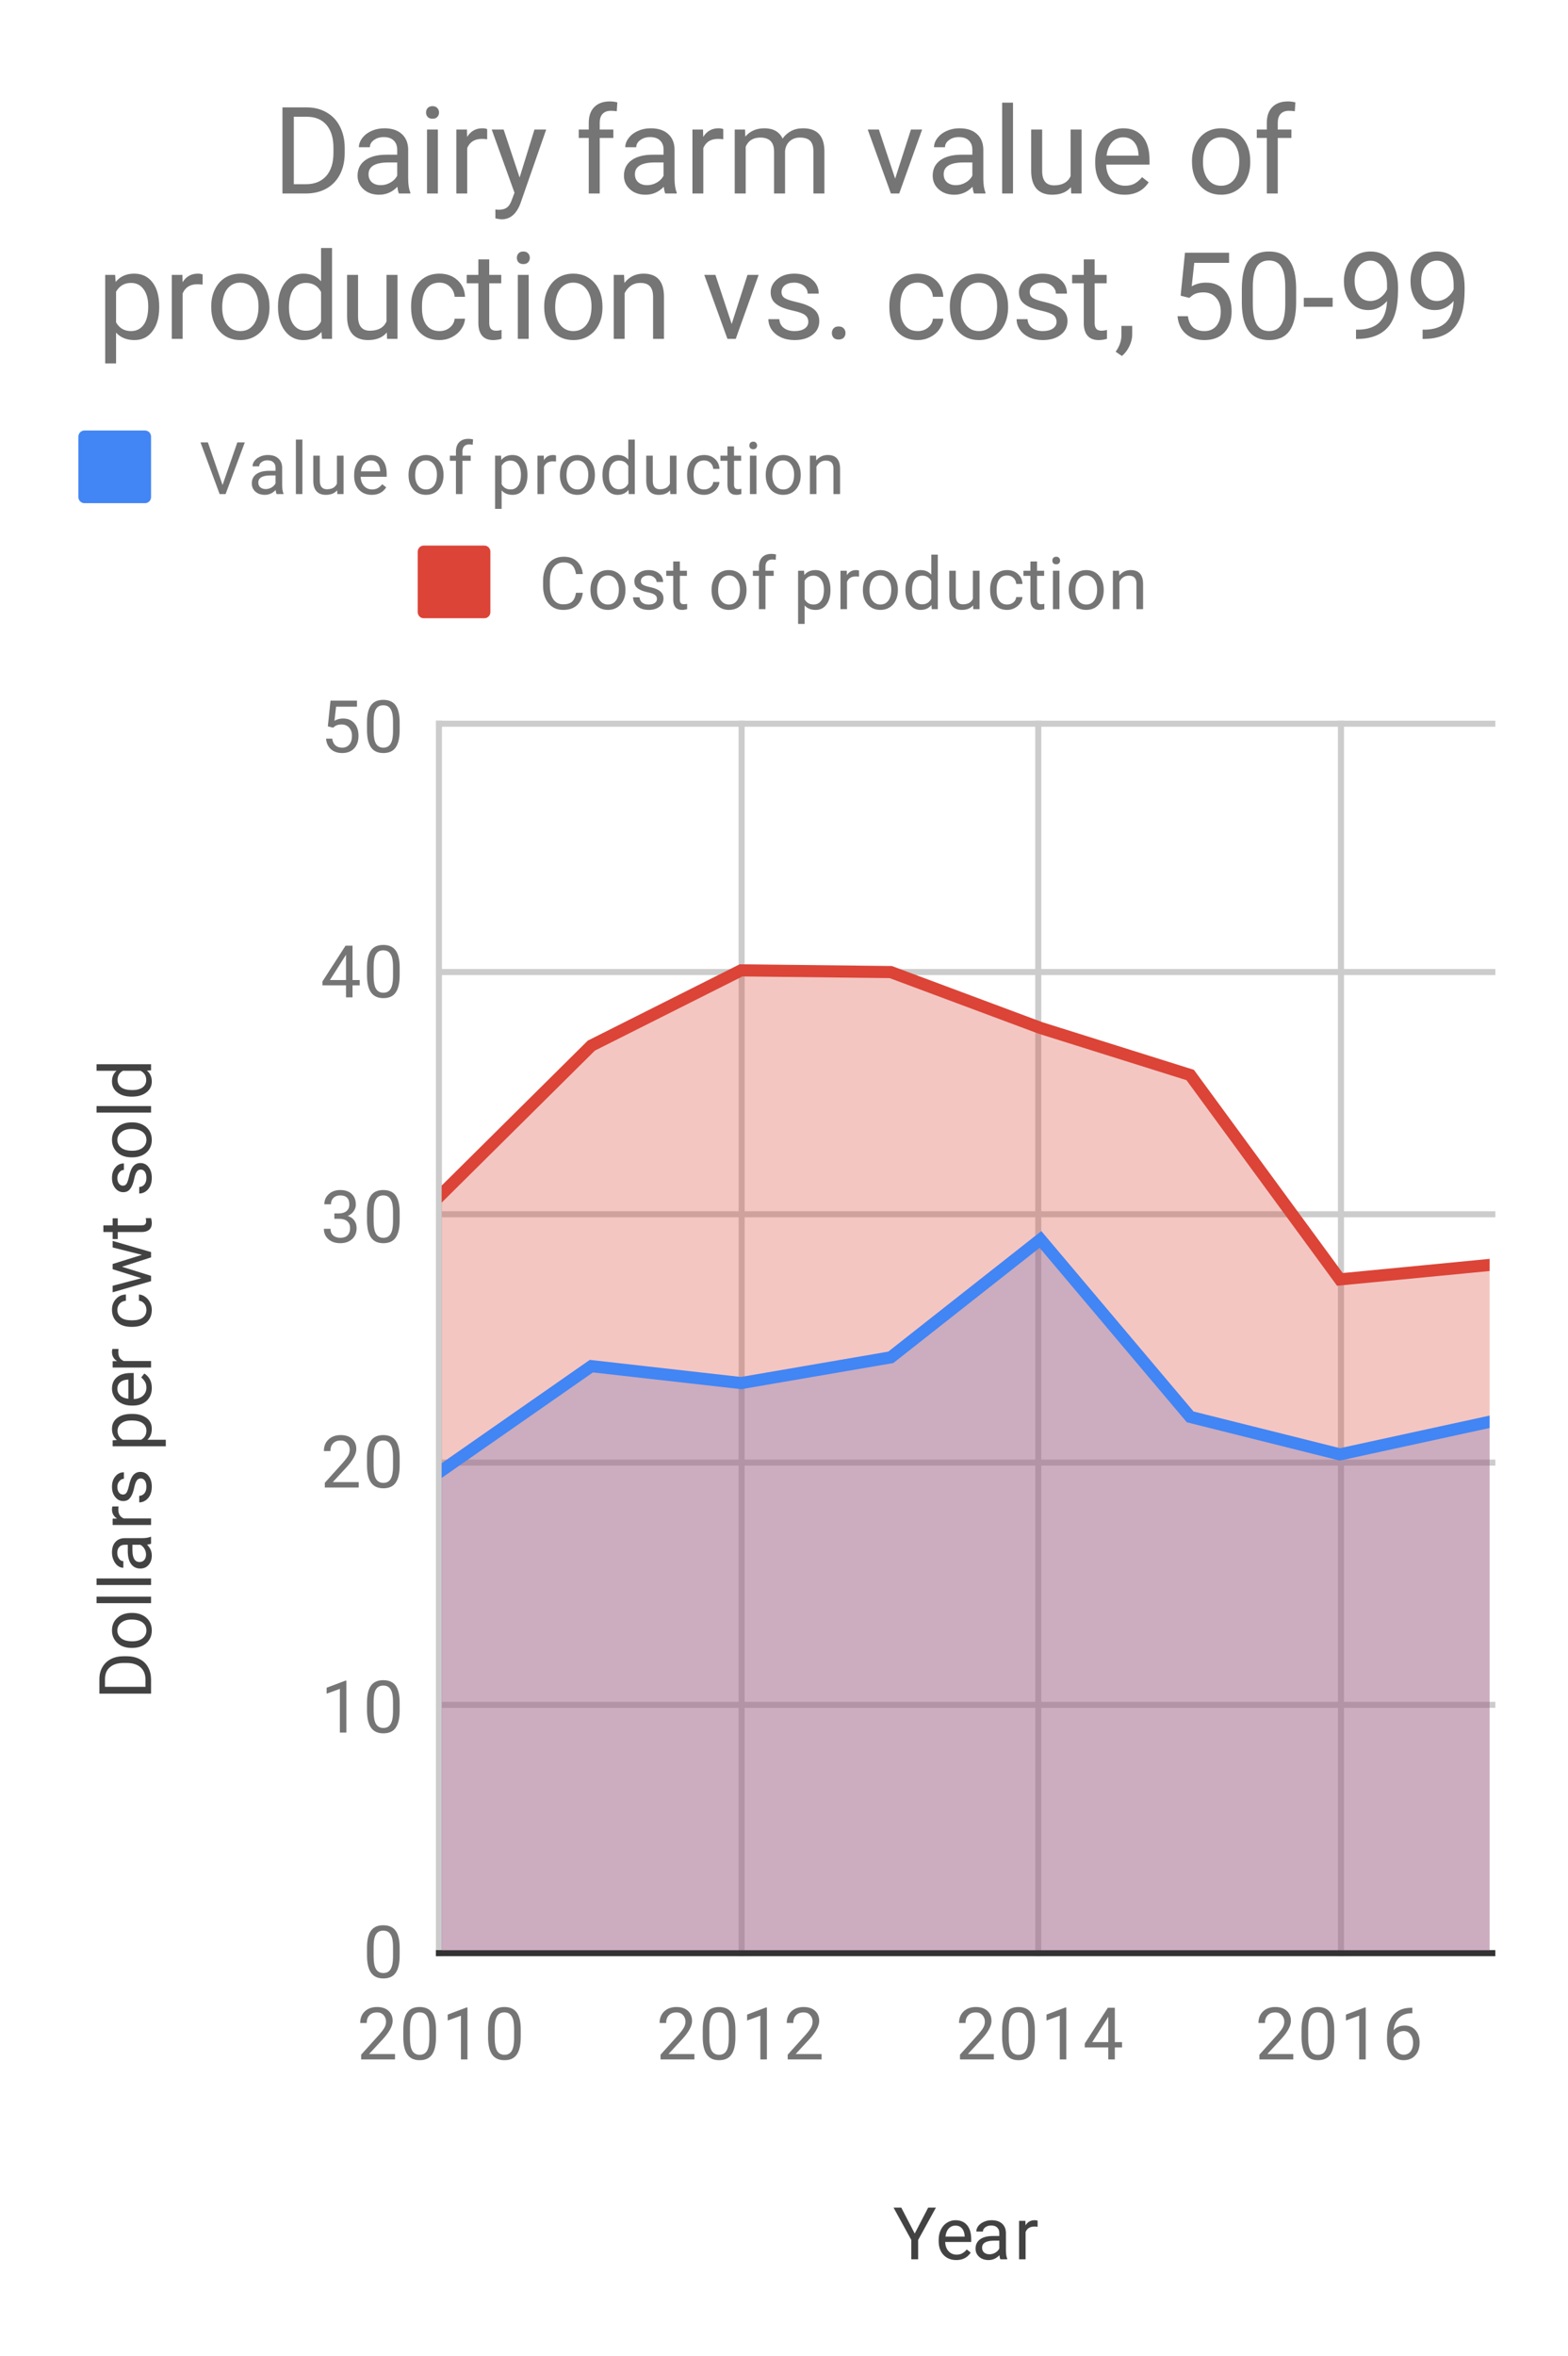 <svg version="1.1" viewBox="0.0 0.0 259.0 389.0" fill="none" stroke="none" stroke-linecap="square" stroke-miterlimit="10" width="259" height="389" xmlns:xlink="http://www.w3.org/1999/xlink" xmlns="http://www.w3.org/2000/svg"><path fill="#ffffff" d="M0 0L259.0 0L259.0 389.0L0 389.0L0 0Z" fill-rule="nonzero"/><path stroke="#cccccc" stroke-width="1.0" stroke-linecap="butt" d="M72.5 119.5L72.5 322.5" fill-rule="nonzero"/><path stroke="#cccccc" stroke-width="1.0" stroke-linecap="butt" d="M122.5 119.5L122.5 322.5" fill-rule="nonzero"/><path stroke="#cccccc" stroke-width="1.0" stroke-linecap="butt" d="M171.5 119.5L171.5 322.5" fill-rule="nonzero"/><path stroke="#cccccc" stroke-width="1.0" stroke-linecap="butt" d="M221.5 119.5L221.5 322.5" fill-rule="nonzero"/><path stroke="#333333" stroke-width="1.0" stroke-linecap="butt" d="M72.5 322.5L246.5 322.5" fill-rule="nonzero"/><path stroke="#cccccc" stroke-width="1.0" stroke-linecap="butt" d="M72.5 281.5L246.5 281.5" fill-rule="nonzero"/><path stroke="#cccccc" stroke-width="1.0" stroke-linecap="butt" d="M72.5 241.5L246.5 241.5" fill-rule="nonzero"/><path stroke="#cccccc" stroke-width="1.0" stroke-linecap="butt" d="M72.5 200.5L246.5 200.5" fill-rule="nonzero"/><path stroke="#cccccc" stroke-width="1.0" stroke-linecap="butt" d="M72.5 160.5L246.5 160.5" fill-rule="nonzero"/><path stroke="#cccccc" stroke-width="1.0" stroke-linecap="butt" d="M72.5 119.5L246.5 119.5" fill-rule="nonzero"/><clipPath id="id_0"><path d="M72.95 119.717L246.05 119.717L246.05 322.05L72.95 322.05L72.95 119.717Z" clip-rule="nonzero"/></clipPath><path fill="#4285f4" fill-opacity="0.302" clip-path="url(#id_0)" d="M246.05 234.763L221.321 240.145L196.593 233.954L171.864 204.656L147.136 224.121L122.407 228.37L97.679 225.577L72.95 242.816L72.95 322.05L97.679 322.05L122.407 322.05L147.136 322.05L171.864 322.05L196.593 322.05L221.321 322.05L246.05 322.05Z" fill-rule="nonzero"/><path fill="#db4437" fill-opacity="0.302" clip-path="url(#id_0)" d="M246.05 208.865L221.321 211.252L196.593 177.503L171.864 169.733L147.136 160.507L122.407 160.224L97.679 172.647L72.95 197.17L72.95 322.05L97.679 322.05L122.407 322.05L147.136 322.05L171.864 322.05L196.593 322.05L221.321 322.05L246.05 322.05Z" fill-rule="nonzero"/><path stroke="#4285f4" stroke-width="2.0" stroke-linecap="butt" clip-path="url(#id_0)" d="M246.05 234.763L221.321 240.145L196.593 233.954L171.864 204.656L147.136 224.121L122.407 228.37L97.679 225.577L72.95 242.816" fill-rule="nonzero"/><path stroke="#db4437" stroke-width="2.0" stroke-linecap="butt" clip-path="url(#id_0)" d="M246.05 208.865L221.321 211.252L196.593 177.503L171.864 169.733L147.136 160.507L122.407 160.224L97.679 172.647L72.95 197.17" fill-rule="nonzero"/><path fill="#000000" fill-opacity="0.0" clip-path="url(#id_0)" d="M249.05 234.763C249.05 236.42 247.707 237.763 246.05 237.763C244.393 237.763 243.05 236.42 243.05 234.763C243.05 233.107 244.393 231.763 246.05 231.763C247.707 231.763 249.05 233.107 249.05 234.763Z" fill-rule="nonzero"/><path fill="#000000" fill-opacity="0.0" clip-path="url(#id_0)" d="M224.321 240.145C224.321 241.802 222.978 243.145 221.321 243.145C219.665 243.145 218.321 241.802 218.321 240.145C218.321 238.489 219.665 237.145 221.321 237.145C222.978 237.145 224.321 238.489 224.321 240.145Z" fill-rule="nonzero"/><path fill="#000000" fill-opacity="0.0" clip-path="url(#id_0)" d="M199.593 233.954C199.593 235.611 198.25 236.954 196.593 236.954C194.936 236.954 193.593 235.611 193.593 233.954C193.593 232.297 194.936 230.954 196.593 230.954C198.25 230.954 199.593 232.297 199.593 233.954Z" fill-rule="nonzero"/><path fill="#000000" fill-opacity="0.0" clip-path="url(#id_0)" d="M174.864 204.656C174.864 206.313 173.521 207.656 171.864 207.656C170.207 207.656 168.864 206.313 168.864 204.656C168.864 202.999 170.207 201.656 171.864 201.656C173.521 201.656 174.864 202.999 174.864 204.656Z" fill-rule="nonzero"/><path fill="#000000" fill-opacity="0.0" clip-path="url(#id_0)" d="M150.136 224.121C150.136 225.778 148.793 227.121 147.136 227.121C145.479 227.121 144.136 225.778 144.136 224.121C144.136 222.464 145.479 221.121 147.136 221.121C148.793 221.121 150.136 222.464 150.136 224.121Z" fill-rule="nonzero"/><path fill="#000000" fill-opacity="0.0" clip-path="url(#id_0)" d="M125.407 228.37C125.407 230.027 124.064 231.37 122.407 231.37C120.75 231.37 119.407 230.027 119.407 228.37C119.407 226.713 120.75 225.37 122.407 225.37C124.064 225.37 125.407 226.713 125.407 228.37Z" fill-rule="nonzero"/><path fill="#000000" fill-opacity="0.0" clip-path="url(#id_0)" d="M100.679 225.577C100.679 227.234 99.335 228.577 97.679 228.577C96.022 228.577 94.679 227.234 94.679 225.577C94.679 223.921 96.022 222.577 97.679 222.577C99.335 222.577 100.679 223.921 100.679 225.577Z" fill-rule="nonzero"/><path fill="#000000" fill-opacity="0.0" clip-path="url(#id_0)" d="M75.95 242.816C75.95 244.473 74.607 245.816 72.95 245.816C71.293 245.816 69.95 244.473 69.95 242.816C69.95 241.159 71.293 239.816 72.95 239.816C74.607 239.816 75.95 241.159 75.95 242.816Z" fill-rule="nonzero"/><path fill="#000000" fill-opacity="0.0" clip-path="url(#id_0)" d="M249.05 208.865C249.05 210.522 247.707 211.865 246.05 211.865C244.393 211.865 243.05 210.522 243.05 208.865C243.05 207.208 244.393 205.865 246.05 205.865C247.707 205.865 249.05 207.208 249.05 208.865Z" fill-rule="nonzero"/><path fill="#000000" fill-opacity="0.0" clip-path="url(#id_0)" d="M224.321 211.252C224.321 212.909 222.978 214.252 221.321 214.252C219.665 214.252 218.321 212.909 218.321 211.252C218.321 209.595 219.665 208.252 221.321 208.252C222.978 208.252 224.321 209.595 224.321 211.252Z" fill-rule="nonzero"/><path fill="#000000" fill-opacity="0.0" clip-path="url(#id_0)" d="M199.593 177.503C199.593 179.16 198.25 180.503 196.593 180.503C194.936 180.503 193.593 179.16 193.593 177.503C193.593 175.846 194.936 174.503 196.593 174.503C198.25 174.503 199.593 175.846 199.593 177.503Z" fill-rule="nonzero"/><path fill="#000000" fill-opacity="0.0" clip-path="url(#id_0)" d="M174.864 169.733C174.864 171.39 173.521 172.733 171.864 172.733C170.207 172.733 168.864 171.39 168.864 169.733C168.864 168.077 170.207 166.733 171.864 166.733C173.521 166.733 174.864 168.077 174.864 169.733Z" fill-rule="nonzero"/><path fill="#000000" fill-opacity="0.0" clip-path="url(#id_0)" d="M150.136 160.507C150.136 162.164 148.793 163.507 147.136 163.507C145.479 163.507 144.136 162.164 144.136 160.507C144.136 158.85 145.479 157.507 147.136 157.507C148.793 157.507 150.136 158.85 150.136 160.507Z" fill-rule="nonzero"/><path fill="#000000" fill-opacity="0.0" clip-path="url(#id_0)" d="M125.407 160.224C125.407 161.881 124.064 163.224 122.407 163.224C120.75 163.224 119.407 161.881 119.407 160.224C119.407 158.567 120.75 157.224 122.407 157.224C124.064 157.224 125.407 158.567 125.407 160.224Z" fill-rule="nonzero"/><path fill="#000000" fill-opacity="0.0" clip-path="url(#id_0)" d="M100.679 172.647C100.679 174.304 99.335 175.647 97.679 175.647C96.022 175.647 94.679 174.304 94.679 172.647C94.679 170.99 96.022 169.647 97.679 169.647C99.335 169.647 100.679 170.99 100.679 172.647Z" fill-rule="nonzero"/><path fill="#000000" fill-opacity="0.0" clip-path="url(#id_0)" d="M75.95 197.17C75.95 198.827 74.607 200.17 72.95 200.17C71.293 200.17 69.95 198.827 69.95 197.17C69.95 195.513 71.293 194.17 72.95 194.17C74.607 194.17 75.95 195.513 75.95 197.17Z" fill-rule="nonzero"/><path fill="#424242" d="M151.094 368.8L153.312 364.519L154.594 364.519L151.656 369.863L151.656 373.05L150.531 373.05L150.531 369.863L147.594 364.519L148.875 364.519L151.094 368.8ZM157.953 373.175Q156.656 373.175 155.844 372.331Q155.047 371.472 155.047 370.05L155.047 369.863Q155.047 368.909 155.406 368.175Q155.766 367.425 156.406 367.019Q157.062 366.597 157.812 366.597Q159.047 366.597 159.734 367.409Q160.422 368.222 160.422 369.738L160.422 370.191L156.125 370.191Q156.156 371.128 156.672 371.706Q157.203 372.284 158.016 372.284Q158.578 372.284 158.969 372.05Q159.375 371.816 159.688 371.425L160.344 371.941Q159.547 373.175 157.953 373.175ZM157.812 367.488Q157.156 367.488 156.703 367.972Q156.266 368.441 156.172 369.3L159.344 369.3L159.344 369.222Q159.297 368.394 158.891 367.941Q158.5 367.488 157.812 367.488ZM165.234 373.05Q165.141 372.863 165.078 372.378Q164.328 373.175 163.281 373.175Q162.344 373.175 161.734 372.644Q161.141 372.113 161.141 371.284Q161.141 370.3 161.891 369.753Q162.641 369.206 164.016 369.206L165.062 369.206L165.062 368.706Q165.062 368.144 164.719 367.816Q164.391 367.472 163.719 367.472Q163.141 367.472 162.75 367.769Q162.359 368.05 162.359 368.472L161.266 368.472Q161.266 367.988 161.594 367.55Q161.938 367.113 162.516 366.863Q163.094 366.597 163.781 366.597Q164.891 366.597 165.5 367.144Q166.125 367.691 166.156 368.644L166.156 371.566Q166.156 372.441 166.375 372.956L166.375 373.05L165.234 373.05ZM163.438 372.222Q163.953 372.222 164.406 371.956Q164.859 371.691 165.062 371.269L165.062 369.972L164.219 369.972Q162.219 369.972 162.219 371.144Q162.219 371.644 162.562 371.941Q162.906 372.222 163.438 372.222ZM171.391 367.675Q171.141 367.644 170.859 367.644Q169.781 367.644 169.406 368.55L169.406 373.05L168.328 373.05L168.328 366.706L169.375 366.706L169.391 367.441Q169.922 366.597 170.906 366.597Q171.219 366.597 171.391 366.675L171.391 367.675Z" fill-rule="nonzero"/><path fill="#424242" d="M24.95 279.649L16.419 279.649L16.419 277.227Q16.419 276.118 16.919 275.274Q17.403 274.415 18.309 273.946Q19.216 273.477 20.403 273.477L20.934 273.477Q22.153 273.477 23.059 273.946Q23.966 274.399 24.45 275.274Q24.934 276.133 24.95 277.274L24.95 279.649ZM17.341 278.524L24.028 278.524L24.028 277.336Q24.028 276.04 23.231 275.321Q22.419 274.586 20.919 274.586L20.419 274.586Q18.966 274.586 18.169 275.274Q17.356 275.946 17.341 277.211L17.341 278.524ZM21.716 272.102Q20.794 272.102 20.044 271.743Q19.294 271.368 18.903 270.711Q18.497 270.055 18.497 269.227Q18.497 267.93 19.387 267.133Q20.278 266.321 21.778 266.321L21.856 266.321Q22.778 266.321 23.512 266.68Q24.247 267.04 24.669 267.696Q25.075 268.352 25.075 269.211Q25.075 270.493 24.184 271.305Q23.278 272.102 21.794 272.102L21.716 272.102ZM21.856 271.008Q22.903 271.008 23.544 270.524Q24.184 270.024 24.184 269.211Q24.184 268.383 23.544 267.899Q22.887 267.415 21.716 267.415Q20.684 267.415 20.044 267.915Q19.387 268.399 19.387 269.227Q19.387 270.024 20.028 270.524Q20.653 271.008 21.856 271.008ZM24.95 263.633L24.95 264.711L15.95 264.711L15.95 263.633L24.95 263.633ZM24.95 260.633L24.95 261.711L15.95 261.711L15.95 260.633L24.95 260.633ZM24.95 254.899Q24.762 254.993 24.278 255.055Q25.075 255.805 25.075 256.852Q25.075 257.79 24.544 258.399Q24.012 258.993 23.184 258.993Q22.2 258.993 21.653 258.243Q21.106 257.493 21.106 256.118L21.106 255.071L20.606 255.071Q20.044 255.071 19.716 255.415Q19.372 255.743 19.372 256.415Q19.372 256.993 19.669 257.383Q19.95 257.774 20.372 257.774L20.372 258.868Q19.887 258.868 19.45 258.54Q19.012 258.196 18.762 257.618Q18.497 257.04 18.497 256.352Q18.497 255.243 19.044 254.633Q19.591 254.008 20.544 253.977L23.466 253.977Q24.341 253.977 24.856 253.758L24.95 253.758L24.95 254.899ZM24.122 256.696Q24.122 256.18 23.856 255.727Q23.591 255.274 23.169 255.071L21.872 255.071L21.872 255.915Q21.872 257.915 23.044 257.915Q23.544 257.915 23.841 257.571Q24.122 257.227 24.122 256.696ZM19.575 248.743Q19.544 248.993 19.544 249.274Q19.544 250.352 20.45 250.727L24.95 250.727L24.95 251.805L18.606 251.805L18.606 250.758L19.341 250.743Q18.497 250.211 18.497 249.227Q18.497 248.915 18.575 248.743L19.575 248.743ZM23.262 244.118Q22.825 244.118 22.591 244.461Q22.341 244.79 22.169 245.618Q21.997 246.43 21.747 246.915Q21.497 247.399 21.169 247.633Q20.825 247.852 20.356 247.852Q19.575 247.852 19.044 247.196Q18.497 246.54 18.497 245.508Q18.497 244.43 19.059 243.774Q19.606 243.102 20.466 243.102L20.466 244.18Q20.028 244.18 19.716 244.571Q19.387 244.946 19.387 245.508Q19.387 246.102 19.653 246.446Q19.903 246.774 20.309 246.774Q20.7 246.774 20.903 246.461Q21.106 246.149 21.294 245.336Q21.466 244.524 21.716 244.024Q21.966 243.524 22.325 243.29Q22.684 243.04 23.184 243.04Q24.044 243.04 24.559 243.727Q25.075 244.399 25.075 245.477Q25.075 246.243 24.809 246.836Q24.528 247.415 24.044 247.743Q23.559 248.071 22.997 248.071L22.997 246.993Q23.544 246.961 23.872 246.555Q24.184 246.149 24.184 245.477Q24.184 244.868 23.934 244.493Q23.684 244.118 23.262 244.118ZM21.856 233.461Q23.294 233.461 24.184 234.118Q25.075 234.774 25.075 235.915Q25.075 237.071 24.341 237.727L27.387 237.727L27.387 238.805L18.606 238.805L18.606 237.821L19.309 237.774Q18.497 237.102 18.497 235.93Q18.497 234.79 19.356 234.133Q20.216 233.461 21.747 233.461L21.856 233.461ZM21.731 234.54Q20.653 234.54 20.044 235.008Q19.419 235.461 19.419 236.258Q19.419 237.243 20.278 237.727L23.309 237.727Q24.184 237.243 24.184 236.243Q24.184 235.461 23.575 235.008Q22.95 234.54 21.731 234.54ZM25.075 229.18Q25.075 230.477 24.231 231.29Q23.372 232.086 21.95 232.086L21.762 232.086Q20.809 232.086 20.075 231.727Q19.325 231.368 18.919 230.727Q18.497 230.071 18.497 229.321Q18.497 228.086 19.309 227.399Q20.122 226.711 21.637 226.711L22.091 226.711L22.091 231.008Q23.028 230.977 23.606 230.461Q24.184 229.93 24.184 229.118Q24.184 228.555 23.95 228.165Q23.716 227.758 23.325 227.446L23.841 226.79Q25.075 227.586 25.075 229.18ZM19.387 229.321Q19.387 229.977 19.872 230.43Q20.341 230.868 21.2 230.961L21.2 227.79L21.122 227.79Q20.294 227.836 19.841 228.243Q19.387 228.633 19.387 229.321ZM19.575 222.743Q19.544 222.993 19.544 223.274Q19.544 224.352 20.45 224.727L24.95 224.727L24.95 225.805L18.606 225.805L18.606 224.758L19.341 224.743Q18.497 224.211 18.497 223.227Q18.497 222.915 18.575 222.743L19.575 222.743ZM24.184 216.274Q24.184 215.696 23.841 215.258Q23.481 214.821 22.95 214.774L22.95 213.743Q23.497 213.774 23.997 214.133Q24.481 214.477 24.778 215.055Q25.075 215.618 25.075 216.274Q25.075 217.571 24.216 218.336Q23.341 219.086 21.841 219.086L21.653 219.086Q20.731 219.086 20.012 218.758Q19.294 218.415 18.903 217.79Q18.497 217.149 18.497 216.274Q18.497 215.211 19.137 214.508Q19.762 213.79 20.794 213.743L20.794 214.774Q20.169 214.821 19.778 215.243Q19.387 215.665 19.387 216.274Q19.387 217.102 19.981 217.555Q20.575 218.008 21.7 218.008L21.903 218.008Q22.997 218.008 23.591 217.555Q24.184 217.102 24.184 216.274ZM23.45 207.196L18.606 205.977L18.606 204.899L24.95 206.743L24.95 207.618L20.137 209.165L24.95 210.665L24.95 211.54L18.606 213.383L18.606 212.305L23.356 211.055L18.606 209.571L18.606 208.711L23.45 207.196ZM17.075 202.336L18.606 202.336L18.606 201.165L19.45 201.165L19.45 202.336L23.372 202.336Q23.762 202.336 23.95 202.18Q24.137 202.024 24.137 201.649Q24.137 201.461 24.075 201.133L24.95 201.133Q25.075 201.555 25.075 201.961Q25.075 202.68 24.637 203.055Q24.184 203.43 23.372 203.43L19.45 203.43L19.45 204.586L18.606 204.586L18.606 203.43L17.075 203.43L17.075 202.336ZM23.262 193.118Q22.825 193.118 22.591 193.461Q22.341 193.79 22.169 194.618Q21.997 195.43 21.747 195.915Q21.497 196.399 21.169 196.633Q20.825 196.852 20.356 196.852Q19.575 196.852 19.044 196.196Q18.497 195.54 18.497 194.508Q18.497 193.43 19.059 192.774Q19.606 192.102 20.466 192.102L20.466 193.18Q20.028 193.18 19.716 193.571Q19.387 193.946 19.387 194.508Q19.387 195.102 19.653 195.446Q19.903 195.774 20.309 195.774Q20.7 195.774 20.903 195.461Q21.106 195.149 21.294 194.336Q21.466 193.524 21.716 193.024Q21.966 192.524 22.325 192.29Q22.684 192.04 23.184 192.04Q24.044 192.04 24.559 192.727Q25.075 193.399 25.075 194.477Q25.075 195.243 24.809 195.836Q24.528 196.415 24.044 196.743Q23.559 197.071 22.997 197.071L22.997 195.993Q23.544 195.961 23.872 195.555Q24.184 195.149 24.184 194.477Q24.184 193.868 23.934 193.493Q23.684 193.118 23.262 193.118ZM21.716 191.102Q20.794 191.102 20.044 190.743Q19.294 190.368 18.903 189.711Q18.497 189.055 18.497 188.227Q18.497 186.93 19.387 186.133Q20.278 185.321 21.778 185.321L21.856 185.321Q22.778 185.321 23.512 185.68Q24.247 186.04 24.669 186.696Q25.075 187.352 25.075 188.211Q25.075 189.493 24.184 190.305Q23.278 191.102 21.794 191.102L21.716 191.102ZM21.856 190.008Q22.903 190.008 23.544 189.524Q24.184 189.024 24.184 188.211Q24.184 187.383 23.544 186.899Q22.887 186.415 21.716 186.415Q20.684 186.415 20.044 186.915Q19.387 187.399 19.387 188.227Q19.387 189.024 20.028 189.524Q20.653 190.008 21.856 190.008ZM24.95 182.633L24.95 183.711L15.95 183.711L15.95 182.633L24.95 182.633ZM21.731 181.071Q20.262 181.071 19.387 180.383Q18.497 179.696 18.497 178.571Q18.497 177.461 19.247 176.805L15.95 176.805L15.95 175.727L24.95 175.727L24.95 176.727L24.262 176.774Q25.075 177.43 25.075 178.586Q25.075 179.68 24.169 180.383Q23.262 181.071 21.809 181.071L21.731 181.071ZM21.856 179.993Q22.934 179.993 23.544 179.555Q24.153 179.102 24.153 178.321Q24.153 177.29 23.216 176.805L20.309 176.805Q19.419 177.29 19.419 178.305Q19.419 179.102 20.028 179.555Q20.637 179.993 21.856 179.993Z" fill-rule="nonzero"/><path fill="#757575" d="M66.013 322.909Q66.013 324.816 65.356 325.753Q64.716 326.675 63.325 326.675Q61.966 326.675 61.309 325.769Q60.653 324.863 60.622 323.05L60.622 321.613Q60.622 319.722 61.263 318.816Q61.919 317.894 63.309 317.894Q64.684 317.894 65.341 318.784Q65.997 319.659 66.013 321.503L66.013 322.909ZM64.919 321.425Q64.919 320.05 64.528 319.425Q64.153 318.784 63.309 318.784Q62.481 318.784 62.091 319.425Q61.716 320.05 61.716 321.347L61.716 323.081Q61.716 324.456 62.106 325.128Q62.513 325.784 63.325 325.784Q64.122 325.784 64.513 325.159Q64.903 324.534 64.919 323.206L64.919 321.425Z" fill-rule="nonzero"/><path fill="#757575" d="M57.216 286.083L56.138 286.083L56.138 278.865L53.95 279.661L53.95 278.677L57.059 277.505L57.216 277.505L57.216 286.083ZM66.013 282.443Q66.013 284.349 65.356 285.286Q64.716 286.208 63.325 286.208Q61.966 286.208 61.309 285.302Q60.653 284.396 60.622 282.583L60.622 281.146Q60.622 279.255 61.263 278.349Q61.919 277.427 63.309 277.427Q64.684 277.427 65.341 278.318Q65.997 279.193 66.013 281.036L66.013 282.443ZM64.919 280.958Q64.919 279.583 64.528 278.958Q64.153 278.318 63.309 278.318Q62.481 278.318 62.091 278.958Q61.716 279.583 61.716 280.88L61.716 282.615Q61.716 283.99 62.106 284.661Q62.513 285.318 63.325 285.318Q64.122 285.318 64.513 284.693Q64.903 284.068 64.919 282.74L64.919 280.958Z" fill-rule="nonzero"/><path fill="#757575" d="M59.247 245.617L53.653 245.617L53.653 244.835L56.606 241.554Q57.263 240.804 57.513 240.351Q57.763 239.882 57.763 239.382Q57.763 238.71 57.356 238.289Q56.966 237.851 56.278 237.851Q55.481 237.851 55.028 238.32Q54.575 238.773 54.575 239.601L53.497 239.601Q53.497 238.414 54.247 237.695Q55.013 236.96 56.278 236.96Q57.481 236.96 58.169 237.585Q58.856 238.21 58.856 239.257Q58.856 240.507 57.247 242.257L54.966 244.726L59.247 244.726L59.247 245.617ZM66.013 241.976Q66.013 243.882 65.356 244.82Q64.716 245.742 63.325 245.742Q61.966 245.742 61.309 244.835Q60.653 243.929 60.622 242.117L60.622 240.679Q60.622 238.789 61.263 237.882Q61.919 236.96 63.309 236.96Q64.684 236.96 65.341 237.851Q65.997 238.726 66.013 240.57L66.013 241.976ZM64.919 240.492Q64.919 239.117 64.528 238.492Q64.153 237.851 63.309 237.851Q62.481 237.851 62.091 238.492Q61.716 239.117 61.716 240.414L61.716 242.148Q61.716 243.523 62.106 244.195Q62.513 244.851 63.325 244.851Q64.122 244.851 64.513 244.226Q64.903 243.601 64.919 242.273L64.919 240.492Z" fill-rule="nonzero"/><path fill="#757575" d="M55.231 200.353L56.044 200.353Q56.825 200.338 57.263 199.947Q57.7 199.556 57.7 198.884Q57.7 197.384 56.2 197.384Q55.497 197.384 55.075 197.791Q54.669 198.197 54.669 198.853L53.575 198.853Q53.575 197.838 54.309 197.166Q55.059 196.494 56.2 196.494Q57.403 196.494 58.091 197.134Q58.778 197.775 58.778 198.916Q58.778 199.478 58.419 199.994Q58.059 200.509 57.434 200.775Q58.138 200.994 58.513 201.509Q58.903 202.025 58.903 202.775Q58.903 203.916 58.153 204.603Q57.403 205.275 56.2 205.275Q55.013 205.275 54.247 204.619Q53.497 203.963 53.497 202.9L54.591 202.9Q54.591 203.572 55.028 203.978Q55.466 204.384 56.216 204.384Q56.997 204.384 57.403 203.978Q57.825 203.556 57.825 202.791Q57.825 202.056 57.372 201.666Q56.919 201.259 56.044 201.244L55.231 201.244L55.231 200.353ZM66.013 201.509Q66.013 203.416 65.356 204.353Q64.716 205.275 63.325 205.275Q61.966 205.275 61.309 204.369Q60.653 203.463 60.622 201.65L60.622 200.213Q60.622 198.322 61.263 197.416Q61.919 196.494 63.309 196.494Q64.684 196.494 65.341 197.384Q65.997 198.259 66.013 200.103L66.013 201.509ZM64.919 200.025Q64.919 198.65 64.528 198.025Q64.153 197.384 63.309 197.384Q62.481 197.384 62.091 198.025Q61.716 198.65 61.716 199.947L61.716 201.681Q61.716 203.056 62.106 203.728Q62.513 204.384 63.325 204.384Q64.122 204.384 64.513 203.759Q64.903 203.134 64.919 201.806L64.919 200.025Z" fill-rule="nonzero"/><path fill="#757575" d="M58.231 161.824L59.419 161.824L59.419 162.699L58.231 162.699L58.231 164.683L57.153 164.683L57.153 162.699L53.263 162.699L53.263 162.058L57.075 156.152L58.231 156.152L58.231 161.824ZM54.497 161.824L57.153 161.824L57.153 157.636L57.013 157.871L54.497 161.824ZM66.013 161.043Q66.013 162.949 65.356 163.886Q64.716 164.808 63.325 164.808Q61.966 164.808 61.309 163.902Q60.653 162.996 60.622 161.183L60.622 159.746Q60.622 157.855 61.263 156.949Q61.919 156.027 63.309 156.027Q64.684 156.027 65.341 156.918Q65.997 157.793 66.013 159.636L66.013 161.043ZM64.919 159.558Q64.919 158.183 64.528 157.558Q64.153 156.918 63.309 156.918Q62.481 156.918 62.091 157.558Q61.716 158.183 61.716 159.48L61.716 161.215Q61.716 162.59 62.106 163.261Q62.513 163.918 63.325 163.918Q64.122 163.918 64.513 163.293Q64.903 162.668 64.919 161.34L64.919 159.558Z" fill-rule="nonzero"/><path fill="#757575" d="M54.153 119.935L54.591 115.685L58.966 115.685L58.966 116.685L55.513 116.685L55.247 119.014Q55.888 118.639 56.684 118.639Q57.841 118.639 58.528 119.42Q59.216 120.185 59.216 121.498Q59.216 122.81 58.497 123.576Q57.794 124.342 56.513 124.342Q55.388 124.342 54.669 123.717Q53.95 123.076 53.856 121.967L54.872 121.967Q54.981 122.701 55.403 123.076Q55.825 123.451 56.513 123.451Q57.263 123.451 57.7 122.935Q58.138 122.42 58.138 121.514Q58.138 120.654 57.669 120.139Q57.2 119.623 56.419 119.623Q55.716 119.623 55.309 119.92L55.028 120.154L54.153 119.935ZM66.013 120.576Q66.013 122.482 65.356 123.42Q64.716 124.342 63.325 124.342Q61.966 124.342 61.309 123.435Q60.653 122.529 60.622 120.717L60.622 119.279Q60.622 117.389 61.263 116.482Q61.919 115.56 63.309 115.56Q64.684 115.56 65.341 116.451Q65.997 117.326 66.013 119.17L66.013 120.576ZM64.919 119.092Q64.919 117.717 64.528 117.092Q64.153 116.451 63.309 116.451Q62.481 116.451 62.091 117.092Q61.716 117.717 61.716 119.014L61.716 120.748Q61.716 122.123 62.106 122.795Q62.513 123.451 63.325 123.451Q64.122 123.451 64.513 122.826Q64.903 122.201 64.919 120.873L64.919 119.092Z" fill-rule="nonzero"/><path fill="#757575" d="M65.247 340.05L59.653 340.05L59.653 339.269L62.606 335.988Q63.263 335.238 63.513 334.784Q63.763 334.316 63.763 333.816Q63.763 333.144 63.356 332.722Q62.966 332.284 62.278 332.284Q61.481 332.284 61.028 332.753Q60.575 333.206 60.575 334.034L59.497 334.034Q59.497 332.847 60.247 332.128Q61.013 331.394 62.278 331.394Q63.481 331.394 64.169 332.019Q64.856 332.644 64.856 333.691Q64.856 334.941 63.247 336.691L60.966 339.159L65.247 339.159L65.247 340.05ZM72.013 336.409Q72.013 338.316 71.356 339.253Q70.716 340.175 69.325 340.175Q67.966 340.175 67.309 339.269Q66.653 338.363 66.622 336.55L66.622 335.113Q66.622 333.222 67.263 332.316Q67.919 331.394 69.309 331.394Q70.684 331.394 71.341 332.284Q71.997 333.159 72.013 335.003L72.013 336.409ZM70.919 334.925Q70.919 333.55 70.528 332.925Q70.153 332.284 69.309 332.284Q68.481 332.284 68.091 332.925Q67.716 333.55 67.716 334.847L67.716 336.581Q67.716 337.956 68.106 338.628Q68.513 339.284 69.325 339.284Q70.122 339.284 70.513 338.659Q70.903 338.034 70.919 336.706L70.919 334.925ZM77.216 340.05L76.138 340.05L76.138 332.831L73.95 333.628L73.95 332.644L77.059 331.472L77.216 331.472L77.216 340.05ZM86.013 336.409Q86.013 338.316 85.356 339.253Q84.716 340.175 83.325 340.175Q81.966 340.175 81.309 339.269Q80.653 338.363 80.622 336.55L80.622 335.113Q80.622 333.222 81.263 332.316Q81.919 331.394 83.309 331.394Q84.684 331.394 85.341 332.284Q85.997 333.159 86.013 335.003L86.013 336.409ZM84.919 334.925Q84.919 333.55 84.528 332.925Q84.153 332.284 83.309 332.284Q82.481 332.284 82.091 332.925Q81.716 333.55 81.716 334.847L81.716 336.581Q81.716 337.956 82.106 338.628Q82.513 339.284 83.325 339.284Q84.122 339.284 84.513 338.659Q84.903 338.034 84.919 336.706L84.919 334.925Z" fill-rule="nonzero"/><path fill="#757575" d="M114.704 340.05L109.11 340.05L109.11 339.269L112.063 335.988Q112.72 335.238 112.97 334.784Q113.22 334.316 113.22 333.816Q113.22 333.144 112.813 332.722Q112.423 332.284 111.735 332.284Q110.938 332.284 110.485 332.753Q110.032 333.206 110.032 334.034L108.954 334.034Q108.954 332.847 109.704 332.128Q110.47 331.394 111.735 331.394Q112.938 331.394 113.626 332.019Q114.313 332.644 114.313 333.691Q114.313 334.941 112.704 336.691L110.423 339.159L114.704 339.159L114.704 340.05ZM121.47 336.409Q121.47 338.316 120.813 339.253Q120.173 340.175 118.782 340.175Q117.423 340.175 116.767 339.269Q116.11 338.363 116.079 336.55L116.079 335.113Q116.079 333.222 116.72 332.316Q117.376 331.394 118.767 331.394Q120.142 331.394 120.798 332.284Q121.454 333.159 121.47 335.003L121.47 336.409ZM120.376 334.925Q120.376 333.55 119.985 332.925Q119.61 332.284 118.767 332.284Q117.938 332.284 117.548 332.925Q117.173 333.55 117.173 334.847L117.173 336.581Q117.173 337.956 117.563 338.628Q117.97 339.284 118.782 339.284Q119.579 339.284 119.97 338.659Q120.36 338.034 120.376 336.706L120.376 334.925ZM126.673 340.05L125.595 340.05L125.595 332.831L123.407 333.628L123.407 332.644L126.517 331.472L126.673 331.472L126.673 340.05ZM135.704 340.05L130.11 340.05L130.11 339.269L133.063 335.988Q133.72 335.238 133.97 334.784Q134.22 334.316 134.22 333.816Q134.22 333.144 133.813 332.722Q133.423 332.284 132.735 332.284Q131.938 332.284 131.485 332.753Q131.032 333.206 131.032 334.034L129.954 334.034Q129.954 332.847 130.704 332.128Q131.47 331.394 132.735 331.394Q133.938 331.394 134.626 332.019Q135.313 332.644 135.313 333.691Q135.313 334.941 133.704 336.691L131.423 339.159L135.704 339.159L135.704 340.05Z" fill-rule="nonzero"/><path fill="#757575" d="M164.161 340.05L158.567 340.05L158.567 339.269L161.521 335.988Q162.177 335.238 162.427 334.784Q162.677 334.316 162.677 333.816Q162.677 333.144 162.271 332.722Q161.88 332.284 161.192 332.284Q160.396 332.284 159.942 332.753Q159.489 333.206 159.489 334.034L158.411 334.034Q158.411 332.847 159.161 332.128Q159.927 331.394 161.192 331.394Q162.396 331.394 163.083 332.019Q163.771 332.644 163.771 333.691Q163.771 334.941 162.161 336.691L159.88 339.159L164.161 339.159L164.161 340.05ZM170.927 336.409Q170.927 338.316 170.271 339.253Q169.63 340.175 168.239 340.175Q166.88 340.175 166.224 339.269Q165.567 338.363 165.536 336.55L165.536 335.113Q165.536 333.222 166.177 332.316Q166.833 331.394 168.224 331.394Q169.599 331.394 170.255 332.284Q170.911 333.159 170.927 335.003L170.927 336.409ZM169.833 334.925Q169.833 333.55 169.442 332.925Q169.067 332.284 168.224 332.284Q167.396 332.284 167.005 332.925Q166.63 333.55 166.63 334.847L166.63 336.581Q166.63 337.956 167.021 338.628Q167.427 339.284 168.239 339.284Q169.036 339.284 169.427 338.659Q169.817 338.034 169.833 336.706L169.833 334.925ZM176.13 340.05L175.052 340.05L175.052 332.831L172.864 333.628L172.864 332.644L175.974 331.472L176.13 331.472L176.13 340.05ZM184.146 337.191L185.333 337.191L185.333 338.066L184.146 338.066L184.146 340.05L183.067 340.05L183.067 338.066L179.177 338.066L179.177 337.425L182.989 331.519L184.146 331.519L184.146 337.191ZM180.411 337.191L183.067 337.191L183.067 333.003L182.927 333.238L180.411 337.191Z" fill-rule="nonzero"/><path fill="#757575" d="M213.618 340.05L208.025 340.05L208.025 339.269L210.978 335.988Q211.634 335.238 211.884 334.784Q212.134 334.316 212.134 333.816Q212.134 333.144 211.728 332.722Q211.337 332.284 210.65 332.284Q209.853 332.284 209.4 332.753Q208.946 333.206 208.946 334.034L207.868 334.034Q207.868 332.847 208.618 332.128Q209.384 331.394 210.65 331.394Q211.853 331.394 212.54 332.019Q213.228 332.644 213.228 333.691Q213.228 334.941 211.618 336.691L209.337 339.159L213.618 339.159L213.618 340.05ZM220.384 336.409Q220.384 338.316 219.728 339.253Q219.087 340.175 217.696 340.175Q216.337 340.175 215.681 339.269Q215.025 338.363 214.993 336.55L214.993 335.113Q214.993 333.222 215.634 332.316Q216.29 331.394 217.681 331.394Q219.056 331.394 219.712 332.284Q220.368 333.159 220.384 335.003L220.384 336.409ZM219.29 334.925Q219.29 333.55 218.9 332.925Q218.525 332.284 217.681 332.284Q216.853 332.284 216.462 332.925Q216.087 333.55 216.087 334.847L216.087 336.581Q216.087 337.956 216.478 338.628Q216.884 339.284 217.696 339.284Q218.493 339.284 218.884 338.659Q219.275 338.034 219.29 336.706L219.29 334.925ZM225.587 340.05L224.509 340.05L224.509 332.831L222.321 333.628L222.321 332.644L225.431 331.472L225.587 331.472L225.587 340.05ZM233.29 331.519L233.29 332.425L233.087 332.425Q231.821 332.456 231.071 333.191Q230.321 333.909 230.196 335.222Q230.884 334.456 232.04 334.456Q233.15 334.456 233.821 335.238Q234.493 336.019 234.493 337.269Q234.493 338.581 233.775 339.378Q233.056 340.175 231.837 340.175Q230.618 340.175 229.853 339.238Q229.103 338.284 229.103 336.8L229.103 336.394Q229.103 334.034 230.103 332.784Q231.103 331.534 233.087 331.519L233.29 331.519ZM231.868 335.363Q231.306 335.363 230.837 335.691Q230.368 336.019 230.181 336.534L230.181 336.925Q230.181 337.988 230.65 338.628Q231.134 339.269 231.837 339.269Q232.571 339.269 232.993 338.738Q233.415 338.191 233.415 337.316Q233.415 336.441 232.993 335.909Q232.571 335.363 231.868 335.363Z" fill-rule="nonzero"/><path fill="#4285f4" d="M12.95 72.083C12.95 71.531 13.398 71.083 13.95 71.083L23.95 71.083C24.502 71.083 24.95 71.531 24.95 72.083L24.95 82.083C24.95 82.636 24.502 83.083 23.95 83.083L13.95 83.083C13.398 83.083 12.95 82.636 12.95 82.083Z" fill-rule="nonzero"/><path fill="#757575" d="M36.763 80.083L39.2 73.052L40.434 73.052L37.263 81.583L36.278 81.583L33.122 73.052L34.341 73.052L36.763 80.083ZM45.684 81.583Q45.591 81.396 45.528 80.911Q44.778 81.708 43.731 81.708Q42.794 81.708 42.184 81.177Q41.591 80.646 41.591 79.818Q41.591 78.833 42.341 78.286Q43.091 77.74 44.466 77.74L45.513 77.74L45.513 77.24Q45.513 76.677 45.169 76.349Q44.841 76.005 44.169 76.005Q43.591 76.005 43.2 76.302Q42.809 76.583 42.809 77.005L41.716 77.005Q41.716 76.521 42.044 76.083Q42.388 75.646 42.966 75.396Q43.544 75.13 44.231 75.13Q45.341 75.13 45.95 75.677Q46.575 76.224 46.606 77.177L46.606 80.099Q46.606 80.974 46.825 81.49L46.825 81.583L45.684 81.583ZM43.888 80.755Q44.403 80.755 44.856 80.49Q45.309 80.224 45.513 79.802L45.513 78.505L44.669 78.505Q42.669 78.505 42.669 79.677Q42.669 80.177 43.013 80.474Q43.356 80.755 43.888 80.755ZM49.95 81.583L48.872 81.583L48.872 72.583L49.95 72.583L49.95 81.583ZM55.684 80.958Q55.059 81.708 53.825 81.708Q52.809 81.708 52.278 81.115Q51.747 80.521 51.747 79.365L51.747 75.24L52.825 75.24L52.825 79.333Q52.825 80.786 53.997 80.786Q55.247 80.786 55.653 79.849L55.653 75.24L56.747 75.24L56.747 81.583L55.716 81.583L55.684 80.958ZM61.403 81.708Q60.106 81.708 59.294 80.865Q58.497 80.005 58.497 78.583L58.497 78.396Q58.497 77.443 58.856 76.708Q59.216 75.958 59.856 75.552Q60.513 75.13 61.263 75.13Q62.497 75.13 63.184 75.943Q63.872 76.755 63.872 78.271L63.872 78.724L59.575 78.724Q59.606 79.661 60.122 80.24Q60.653 80.818 61.466 80.818Q62.028 80.818 62.419 80.583Q62.825 80.349 63.138 79.958L63.794 80.474Q62.997 81.708 61.403 81.708ZM61.263 76.021Q60.606 76.021 60.153 76.505Q59.716 76.974 59.622 77.833L62.794 77.833L62.794 77.755Q62.747 76.927 62.341 76.474Q61.95 76.021 61.263 76.021ZM67.481 78.349Q67.481 77.427 67.841 76.677Q68.216 75.927 68.872 75.536Q69.528 75.13 70.356 75.13Q71.653 75.13 72.45 76.021Q73.263 76.911 73.263 78.411L73.263 78.49Q73.263 79.411 72.903 80.146Q72.544 80.88 71.888 81.302Q71.231 81.708 70.372 81.708Q69.091 81.708 68.278 80.818Q67.481 79.911 67.481 78.427L67.481 78.349ZM68.575 78.49Q68.575 79.536 69.059 80.177Q69.559 80.818 70.372 80.818Q71.2 80.818 71.684 80.177Q72.169 79.521 72.169 78.349Q72.169 77.318 71.669 76.677Q71.184 76.021 70.356 76.021Q69.559 76.021 69.059 76.661Q68.575 77.286 68.575 78.49ZM75.309 81.583L75.309 76.083L74.309 76.083L74.309 75.24L75.309 75.24L75.309 74.599Q75.309 73.568 75.841 73.021Q76.388 72.458 77.388 72.458Q77.763 72.458 78.138 72.552L78.075 73.443Q77.794 73.38 77.497 73.38Q76.966 73.38 76.669 73.693Q76.388 74.005 76.388 74.568L76.388 75.24L77.747 75.24L77.747 76.083L76.388 76.083L76.388 81.583L75.309 81.583ZM87.122 78.49Q87.122 79.927 86.466 80.818Q85.809 81.708 84.669 81.708Q83.513 81.708 82.856 80.974L82.856 84.021L81.778 84.021L81.778 75.24L82.763 75.24L82.809 75.943Q83.481 75.13 84.653 75.13Q85.794 75.13 86.45 75.99Q87.122 76.849 87.122 78.38L87.122 78.49ZM86.044 78.365Q86.044 77.286 85.575 76.677Q85.122 76.052 84.325 76.052Q83.341 76.052 82.856 76.911L82.856 79.943Q83.341 80.818 84.341 80.818Q85.122 80.818 85.575 80.208Q86.044 79.583 86.044 78.365ZM91.841 76.208Q91.591 76.177 91.309 76.177Q90.231 76.177 89.856 77.083L89.856 81.583L88.778 81.583L88.778 75.24L89.825 75.24L89.841 75.974Q90.372 75.13 91.356 75.13Q91.669 75.13 91.841 75.208L91.841 76.208ZM92.481 78.349Q92.481 77.427 92.841 76.677Q93.216 75.927 93.872 75.536Q94.528 75.13 95.356 75.13Q96.653 75.13 97.45 76.021Q98.263 76.911 98.263 78.411L98.263 78.49Q98.263 79.411 97.903 80.146Q97.544 80.88 96.888 81.302Q96.231 81.708 95.372 81.708Q94.091 81.708 93.278 80.818Q92.481 79.911 92.481 78.427L92.481 78.349ZM93.575 78.49Q93.575 79.536 94.059 80.177Q94.559 80.818 95.372 80.818Q96.2 80.818 96.684 80.177Q97.169 79.521 97.169 78.349Q97.169 77.318 96.669 76.677Q96.184 76.021 95.356 76.021Q94.559 76.021 94.059 76.661Q93.575 77.286 93.575 78.49ZM99.513 78.365Q99.513 76.896 100.2 76.021Q100.888 75.13 102.013 75.13Q103.122 75.13 103.778 75.88L103.778 72.583L104.856 72.583L104.856 81.583L103.856 81.583L103.809 80.896Q103.153 81.708 101.997 81.708Q100.903 81.708 100.2 80.802Q99.513 79.896 99.513 78.443L99.513 78.365ZM100.591 78.49Q100.591 79.568 101.028 80.177Q101.481 80.786 102.263 80.786Q103.294 80.786 103.778 79.849L103.778 76.943Q103.294 76.052 102.278 76.052Q101.481 76.052 101.028 76.661Q100.591 77.271 100.591 78.49ZM110.684 80.958Q110.059 81.708 108.825 81.708Q107.809 81.708 107.278 81.115Q106.747 80.521 106.747 79.365L106.747 75.24L107.825 75.24L107.825 79.333Q107.825 80.786 108.997 80.786Q110.247 80.786 110.653 79.849L110.653 75.24L111.747 75.24L111.747 81.583L110.716 81.583L110.684 80.958ZM116.309 80.818Q116.888 80.818 117.325 80.474Q117.763 80.115 117.809 79.583L118.841 79.583Q118.809 80.13 118.45 80.63Q118.106 81.115 117.528 81.411Q116.966 81.708 116.309 81.708Q115.013 81.708 114.247 80.849Q113.497 79.974 113.497 78.474L113.497 78.286Q113.497 77.365 113.825 76.646Q114.169 75.927 114.794 75.536Q115.434 75.13 116.309 75.13Q117.372 75.13 118.075 75.771Q118.794 76.396 118.841 77.427L117.809 77.427Q117.763 76.802 117.341 76.411Q116.919 76.021 116.309 76.021Q115.481 76.021 115.028 76.615Q114.575 77.208 114.575 78.333L114.575 78.536Q114.575 79.63 115.028 80.224Q115.481 80.818 116.309 80.818ZM121.247 73.708L121.247 75.24L122.419 75.24L122.419 76.083L121.247 76.083L121.247 80.005Q121.247 80.396 121.403 80.583Q121.559 80.771 121.934 80.771Q122.122 80.771 122.45 80.708L122.45 81.583Q122.028 81.708 121.622 81.708Q120.903 81.708 120.528 81.271Q120.153 80.818 120.153 80.005L120.153 76.083L118.997 76.083L118.997 75.24L120.153 75.24L120.153 73.708L121.247 73.708ZM124.95 81.583L123.872 81.583L123.872 75.24L124.95 75.24L124.95 81.583ZM123.778 73.568Q123.778 73.302 123.934 73.115Q124.106 72.927 124.419 72.927Q124.731 72.927 124.888 73.115Q125.059 73.302 125.059 73.568Q125.059 73.818 124.888 74.005Q124.731 74.177 124.419 74.177Q124.106 74.177 123.934 74.005Q123.778 73.818 123.778 73.568ZM126.481 78.349Q126.481 77.427 126.841 76.677Q127.216 75.927 127.872 75.536Q128.528 75.13 129.356 75.13Q130.653 75.13 131.45 76.021Q132.262 76.911 132.262 78.411L132.262 78.49Q132.262 79.411 131.903 80.146Q131.544 80.88 130.887 81.302Q130.231 81.708 129.372 81.708Q128.091 81.708 127.278 80.818Q126.481 79.911 126.481 78.427L126.481 78.349ZM127.575 78.49Q127.575 79.536 128.059 80.177Q128.559 80.818 129.372 80.818Q130.2 80.818 130.684 80.177Q131.169 79.521 131.169 78.349Q131.169 77.318 130.669 76.677Q130.184 76.021 129.356 76.021Q128.559 76.021 128.059 76.661Q127.575 77.286 127.575 78.49ZM134.794 75.24L134.825 76.036Q135.559 75.13 136.731 75.13Q138.747 75.13 138.762 77.396L138.762 81.583L137.669 81.583L137.669 77.38Q137.669 76.708 137.356 76.38Q137.059 76.052 136.403 76.052Q135.872 76.052 135.466 76.333Q135.075 76.615 134.856 77.068L134.856 81.583L133.778 81.583L133.778 75.24L134.794 75.24Z" fill-rule="nonzero"/><path fill="#db4437" d="M69.0 91.083C69.0 90.531 69.448 90.083 70.0 90.083L80.0 90.083C80.552 90.083 81.0 90.531 81.0 91.083L81.0 101.083C81.0 101.636 80.552 102.083 80.0 102.083L70.0 102.083C69.448 102.083 69.0 101.636 69.0 101.083Z" fill-rule="nonzero"/><path fill="#757575" d="M96.266 97.88Q96.109 99.224 95.266 99.974Q94.422 100.708 93.031 100.708Q91.516 100.708 90.609 99.63Q89.703 98.536 89.703 96.708L89.703 95.896Q89.703 94.708 90.125 93.802Q90.547 92.896 91.328 92.411Q92.109 91.927 93.125 91.927Q94.484 91.927 95.297 92.693Q96.125 93.458 96.266 94.786L95.141 94.786Q94.984 93.771 94.5 93.318Q94.016 92.865 93.125 92.865Q92.047 92.865 91.438 93.661Q90.828 94.458 90.828 95.927L90.828 96.755Q90.828 98.146 91.406 98.974Q91.984 99.786 93.031 99.786Q93.969 99.786 94.469 99.365Q94.969 98.927 95.141 97.88L96.266 97.88ZM97.531 97.349Q97.531 96.427 97.891 95.677Q98.266 94.927 98.922 94.536Q99.578 94.13 100.406 94.13Q101.703 94.13 102.5 95.021Q103.312 95.911 103.312 97.411L103.312 97.49Q103.312 98.411 102.953 99.146Q102.594 99.88 101.938 100.302Q101.281 100.708 100.422 100.708Q99.141 100.708 98.328 99.818Q97.531 98.911 97.531 97.427L97.531 97.349ZM98.625 97.49Q98.625 98.536 99.109 99.177Q99.609 99.818 100.422 99.818Q101.25 99.818 101.734 99.177Q102.219 98.521 102.219 97.349Q102.219 96.318 101.719 95.677Q101.234 95.021 100.406 95.021Q99.609 95.021 99.109 95.661Q98.625 96.286 98.625 97.49ZM108.516 98.896Q108.516 98.458 108.172 98.224Q107.844 97.974 107.016 97.802Q106.203 97.63 105.719 97.38Q105.234 97.13 105.0 96.802Q104.781 96.458 104.781 95.99Q104.781 95.208 105.438 94.677Q106.094 94.13 107.125 94.13Q108.203 94.13 108.859 94.693Q109.531 95.24 109.531 96.099L108.453 96.099Q108.453 95.661 108.062 95.349Q107.688 95.021 107.125 95.021Q106.531 95.021 106.188 95.286Q105.859 95.536 105.859 95.943Q105.859 96.333 106.172 96.536Q106.484 96.74 107.297 96.927Q108.109 97.099 108.609 97.349Q109.109 97.599 109.344 97.958Q109.594 98.318 109.594 98.818Q109.594 99.677 108.906 100.193Q108.234 100.708 107.156 100.708Q106.391 100.708 105.797 100.443Q105.219 100.161 104.891 99.677Q104.562 99.193 104.562 98.63L105.641 98.63Q105.672 99.177 106.078 99.505Q106.484 99.818 107.156 99.818Q107.766 99.818 108.141 99.568Q108.516 99.318 108.516 98.896ZM112.297 92.708L112.297 94.24L113.469 94.24L113.469 95.083L112.297 95.083L112.297 99.005Q112.297 99.396 112.453 99.583Q112.609 99.771 112.984 99.771Q113.172 99.771 113.5 99.708L113.5 100.583Q113.078 100.708 112.672 100.708Q111.953 100.708 111.578 100.271Q111.203 99.818 111.203 99.005L111.203 95.083L110.047 95.083L110.047 94.24L111.203 94.24L111.203 92.708L112.297 92.708ZM117.531 97.349Q117.531 96.427 117.891 95.677Q118.266 94.927 118.922 94.536Q119.578 94.13 120.406 94.13Q121.703 94.13 122.5 95.021Q123.312 95.911 123.312 97.411L123.312 97.49Q123.312 98.411 122.953 99.146Q122.594 99.88 121.938 100.302Q121.281 100.708 120.422 100.708Q119.141 100.708 118.328 99.818Q117.531 98.911 117.531 97.427L117.531 97.349ZM118.625 97.49Q118.625 98.536 119.109 99.177Q119.609 99.818 120.422 99.818Q121.25 99.818 121.734 99.177Q122.219 98.521 122.219 97.349Q122.219 96.318 121.719 95.677Q121.234 95.021 120.406 95.021Q119.609 95.021 119.109 95.661Q118.625 96.286 118.625 97.49ZM125.359 100.583L125.359 95.083L124.359 95.083L124.359 94.24L125.359 94.24L125.359 93.599Q125.359 92.568 125.891 92.021Q126.438 91.458 127.438 91.458Q127.812 91.458 128.188 91.552L128.125 92.443Q127.844 92.38 127.547 92.38Q127.016 92.38 126.719 92.693Q126.438 93.005 126.438 93.568L126.438 94.24L127.797 94.24L127.797 95.083L126.438 95.083L126.438 100.583L125.359 100.583ZM137.172 97.49Q137.172 98.927 136.516 99.818Q135.859 100.708 134.719 100.708Q133.562 100.708 132.906 99.974L132.906 103.021L131.828 103.021L131.828 94.24L132.812 94.24L132.859 94.943Q133.531 94.13 134.703 94.13Q135.844 94.13 136.5 94.99Q137.172 95.849 137.172 97.38L137.172 97.49ZM136.094 97.365Q136.094 96.286 135.625 95.677Q135.172 95.052 134.375 95.052Q133.391 95.052 132.906 95.911L132.906 98.943Q133.391 99.818 134.391 99.818Q135.172 99.818 135.625 99.208Q136.094 98.583 136.094 97.365ZM141.891 95.208Q141.641 95.177 141.359 95.177Q140.281 95.177 139.906 96.083L139.906 100.583L138.828 100.583L138.828 94.24L139.875 94.24L139.891 94.974Q140.422 94.13 141.406 94.13Q141.719 94.13 141.891 94.208L141.891 95.208ZM142.531 97.349Q142.531 96.427 142.891 95.677Q143.266 94.927 143.922 94.536Q144.578 94.13 145.406 94.13Q146.703 94.13 147.5 95.021Q148.312 95.911 148.312 97.411L148.312 97.49Q148.312 98.411 147.953 99.146Q147.594 99.88 146.938 100.302Q146.281 100.708 145.422 100.708Q144.141 100.708 143.328 99.818Q142.531 98.911 142.531 97.427L142.531 97.349ZM143.625 97.49Q143.625 98.536 144.109 99.177Q144.609 99.818 145.422 99.818Q146.25 99.818 146.734 99.177Q147.219 98.521 147.219 97.349Q147.219 96.318 146.719 95.677Q146.234 95.021 145.406 95.021Q144.609 95.021 144.109 95.661Q143.625 96.286 143.625 97.49ZM149.562 97.365Q149.562 95.896 150.25 95.021Q150.938 94.13 152.062 94.13Q153.172 94.13 153.828 94.88L153.828 91.583L154.906 91.583L154.906 100.583L153.906 100.583L153.859 99.896Q153.203 100.708 152.047 100.708Q150.953 100.708 150.25 99.802Q149.562 98.896 149.562 97.443L149.562 97.365ZM150.641 97.49Q150.641 98.568 151.078 99.177Q151.531 99.786 152.312 99.786Q153.344 99.786 153.828 98.849L153.828 95.943Q153.344 95.052 152.328 95.052Q151.531 95.052 151.078 95.661Q150.641 96.271 150.641 97.49ZM160.734 99.958Q160.109 100.708 158.875 100.708Q157.859 100.708 157.328 100.115Q156.797 99.521 156.797 98.365L156.797 94.24L157.875 94.24L157.875 98.333Q157.875 99.786 159.047 99.786Q160.297 99.786 160.703 98.849L160.703 94.24L161.797 94.24L161.797 100.583L160.766 100.583L160.734 99.958ZM166.359 99.818Q166.938 99.818 167.375 99.474Q167.812 99.115 167.859 98.583L168.891 98.583Q168.859 99.13 168.5 99.63Q168.156 100.115 167.578 100.411Q167.016 100.708 166.359 100.708Q165.062 100.708 164.297 99.849Q163.547 98.974 163.547 97.474L163.547 97.286Q163.547 96.365 163.875 95.646Q164.219 94.927 164.844 94.536Q165.484 94.13 166.359 94.13Q167.422 94.13 168.125 94.771Q168.844 95.396 168.891 96.427L167.859 96.427Q167.812 95.802 167.391 95.411Q166.969 95.021 166.359 95.021Q165.531 95.021 165.078 95.615Q164.625 96.208 164.625 97.333L164.625 97.536Q164.625 98.63 165.078 99.224Q165.531 99.818 166.359 99.818ZM171.297 92.708L171.297 94.24L172.469 94.24L172.469 95.083L171.297 95.083L171.297 99.005Q171.297 99.396 171.453 99.583Q171.609 99.771 171.984 99.771Q172.172 99.771 172.5 99.708L172.5 100.583Q172.078 100.708 171.672 100.708Q170.953 100.708 170.578 100.271Q170.203 99.818 170.203 99.005L170.203 95.083L169.047 95.083L169.047 94.24L170.203 94.24L170.203 92.708L171.297 92.708ZM175.0 100.583L173.922 100.583L173.922 94.24L175.0 94.24L175.0 100.583ZM173.828 92.568Q173.828 92.302 173.984 92.115Q174.156 91.927 174.469 91.927Q174.781 91.927 174.938 92.115Q175.109 92.302 175.109 92.568Q175.109 92.818 174.938 93.005Q174.781 93.177 174.469 93.177Q174.156 93.177 173.984 93.005Q173.828 92.818 173.828 92.568ZM176.531 97.349Q176.531 96.427 176.891 95.677Q177.266 94.927 177.922 94.536Q178.578 94.13 179.406 94.13Q180.703 94.13 181.5 95.021Q182.312 95.911 182.312 97.411L182.312 97.49Q182.312 98.411 181.953 99.146Q181.594 99.88 180.938 100.302Q180.281 100.708 179.422 100.708Q178.141 100.708 177.328 99.818Q176.531 98.911 176.531 97.427L176.531 97.349ZM177.625 97.49Q177.625 98.536 178.109 99.177Q178.609 99.818 179.422 99.818Q180.25 99.818 180.734 99.177Q181.219 98.521 181.219 97.349Q181.219 96.318 180.719 95.677Q180.234 95.021 179.406 95.021Q178.609 95.021 178.109 95.661Q177.625 96.286 177.625 97.49ZM184.844 94.24L184.875 95.036Q185.609 94.13 186.781 94.13Q188.797 94.13 188.812 96.396L188.812 100.583L187.719 100.583L187.719 96.38Q187.719 95.708 187.406 95.38Q187.109 95.052 186.453 95.052Q185.922 95.052 185.516 95.333Q185.125 95.615 184.906 96.068L184.906 100.583L183.828 100.583L183.828 94.24L184.844 94.24Z" fill-rule="nonzero"/><path fill="#757575" d="M46.656 31.95L46.656 17.731L50.672 17.731Q52.516 17.731 53.938 18.559Q55.375 19.372 56.141 20.887Q56.922 22.403 56.938 24.356L56.938 25.262Q56.938 27.278 56.156 28.794Q55.375 30.309 53.938 31.122Q52.5 31.934 50.594 31.95L46.656 31.95ZM48.531 19.278L48.531 30.419L50.5 30.419Q52.672 30.419 53.875 29.075Q55.078 27.716 55.078 25.231L55.078 24.403Q55.078 21.981 53.938 20.637Q52.797 19.294 50.719 19.278L48.531 19.278ZM65.891 31.95Q65.734 31.637 65.641 30.841Q64.375 32.153 62.625 32.153Q61.062 32.153 60.062 31.262Q59.062 30.372 59.062 29.012Q59.062 27.372 60.312 26.466Q61.578 25.544 63.844 25.544L65.609 25.544L65.609 24.716Q65.609 23.762 65.031 23.2Q64.469 22.637 63.375 22.637Q62.406 22.637 61.75 23.137Q61.094 23.622 61.094 24.309L59.281 24.309Q59.281 23.528 59.844 22.794Q60.406 22.044 61.359 21.622Q62.328 21.184 63.484 21.184Q65.312 21.184 66.344 22.106Q67.375 23.012 67.422 24.622L67.422 29.481Q67.422 30.934 67.781 31.794L67.781 31.95L65.891 31.95ZM62.891 30.575Q63.75 30.575 64.5 30.137Q65.266 29.7 65.609 28.997L65.609 26.825L64.188 26.825Q60.875 26.825 60.875 28.762Q60.875 29.622 61.438 30.106Q62.0 30.575 62.891 30.575ZM72.328 31.95L70.531 31.95L70.531 21.387L72.328 21.387L72.328 31.95ZM70.375 18.575Q70.375 18.137 70.641 17.841Q70.922 17.528 71.438 17.528Q71.969 17.528 72.234 17.841Q72.516 18.137 72.516 18.575Q72.516 19.012 72.234 19.309Q71.969 19.606 71.438 19.606Q70.922 19.606 70.641 19.309Q70.375 19.012 70.375 18.575ZM80.469 22.997Q80.062 22.934 79.594 22.934Q77.812 22.934 77.172 24.45L77.172 31.95L75.375 31.95L75.375 21.387L77.125 21.387L77.156 22.606Q78.047 21.184 79.672 21.184Q80.203 21.184 80.469 21.325L80.469 22.997ZM85.828 29.309L88.281 21.387L90.219 21.387L85.969 33.575Q84.984 36.216 82.844 36.216L82.5 36.184L81.828 36.059L81.828 34.591L82.312 34.638Q83.234 34.638 83.734 34.263Q84.25 33.888 84.578 32.903L84.984 31.825L81.219 21.387L83.188 21.387L85.828 29.309ZM97.25 31.95L97.25 22.778L95.594 22.778L95.594 21.387L97.25 21.387L97.25 20.294Q97.25 18.606 98.156 17.684Q99.078 16.747 100.734 16.747Q101.359 16.747 101.969 16.903L101.875 18.372Q101.422 18.294 100.906 18.294Q100.016 18.294 99.531 18.809Q99.062 19.309 99.062 20.262L99.062 21.387L101.312 21.387L101.312 22.778L99.062 22.778L99.062 31.95L97.25 31.95ZM109.891 31.95Q109.734 31.637 109.641 30.841Q108.375 32.153 106.625 32.153Q105.062 32.153 104.062 31.262Q103.062 30.372 103.062 29.012Q103.062 27.372 104.312 26.466Q105.578 25.544 107.844 25.544L109.609 25.544L109.609 24.716Q109.609 23.762 109.031 23.2Q108.469 22.637 107.375 22.637Q106.406 22.637 105.75 23.137Q105.094 23.622 105.094 24.309L103.281 24.309Q103.281 23.528 103.844 22.794Q104.406 22.044 105.359 21.622Q106.328 21.184 107.484 21.184Q109.312 21.184 110.344 22.106Q111.375 23.012 111.422 24.622L111.422 29.481Q111.422 30.934 111.781 31.794L111.781 31.95L109.891 31.95ZM106.891 30.575Q107.75 30.575 108.5 30.137Q109.266 29.7 109.609 28.997L109.609 26.825L108.188 26.825Q104.875 26.825 104.875 28.762Q104.875 29.622 105.438 30.106Q106.0 30.575 106.891 30.575ZM119.469 22.997Q119.062 22.934 118.594 22.934Q116.812 22.934 116.172 24.45L116.172 31.95L114.375 31.95L114.375 21.387L116.125 21.387L116.156 22.606Q117.047 21.184 118.672 21.184Q119.203 21.184 119.469 21.325L119.469 22.997ZM123.062 21.387L123.109 22.559Q124.281 21.184 126.25 21.184Q128.469 21.184 129.266 22.887Q129.797 22.122 130.641 21.653Q131.484 21.184 132.641 21.184Q136.109 21.184 136.172 24.872L136.172 31.95L134.359 31.95L134.359 24.981Q134.359 23.841 133.844 23.278Q133.328 22.716 132.109 22.716Q131.109 22.716 130.438 23.325Q129.781 23.919 129.672 24.934L129.672 31.95L127.859 31.95L127.859 25.028Q127.859 22.716 125.594 22.716Q123.812 22.716 123.172 24.231L123.172 31.95L121.359 31.95L121.359 21.387L123.062 21.387ZM147.859 29.497L150.469 21.387L152.312 21.387L148.531 31.95L147.156 31.95L143.328 21.387L145.172 21.387L147.859 29.497ZM160.891 31.95Q160.734 31.637 160.641 30.841Q159.375 32.153 157.625 32.153Q156.062 32.153 155.062 31.262Q154.062 30.372 154.062 29.012Q154.062 27.372 155.312 26.466Q156.578 25.544 158.844 25.544L160.609 25.544L160.609 24.716Q160.609 23.762 160.031 23.2Q159.469 22.637 158.375 22.637Q157.406 22.637 156.75 23.137Q156.094 23.622 156.094 24.309L154.281 24.309Q154.281 23.528 154.844 22.794Q155.406 22.044 156.359 21.622Q157.328 21.184 158.484 21.184Q160.312 21.184 161.344 22.106Q162.375 23.012 162.422 24.622L162.422 29.481Q162.422 30.934 162.781 31.794L162.781 31.95L160.891 31.95ZM157.891 30.575Q158.75 30.575 159.5 30.137Q160.266 29.7 160.609 28.997L160.609 26.825L159.188 26.825Q155.875 26.825 155.875 28.762Q155.875 29.622 156.438 30.106Q157.0 30.575 157.891 30.575ZM167.328 31.95L165.531 31.95L165.531 16.95L167.328 16.95L167.328 31.95ZM176.891 30.903Q175.844 32.153 173.797 32.153Q172.109 32.153 171.219 31.169Q170.344 30.184 170.328 28.262L170.328 21.387L172.141 21.387L172.141 28.216Q172.141 30.606 174.094 30.606Q176.156 30.606 176.844 29.075L176.844 21.387L178.656 21.387L178.656 31.95L176.938 31.95L176.891 30.903ZM185.75 32.153Q183.609 32.153 182.25 30.747Q180.906 29.325 180.906 26.966L180.906 26.622Q180.906 25.059 181.5 23.825Q182.109 22.591 183.188 21.887Q184.266 21.184 185.531 21.184Q187.594 21.184 188.734 22.544Q189.875 23.903 189.875 26.434L189.875 27.184L182.719 27.184Q182.75 28.747 183.625 29.716Q184.5 30.669 185.844 30.669Q186.812 30.669 187.469 30.278Q188.141 29.887 188.641 29.247L189.734 30.106Q188.406 32.153 185.75 32.153ZM185.531 22.669Q184.438 22.669 183.688 23.466Q182.953 24.262 182.781 25.7L188.062 25.7L188.062 25.559Q187.984 24.184 187.312 23.434Q186.656 22.669 185.531 22.669ZM196.891 26.575Q196.891 25.012 197.5 23.778Q198.109 22.528 199.188 21.856Q200.281 21.184 201.688 21.184Q203.844 21.184 205.172 22.684Q206.516 24.169 206.516 26.653L206.516 26.778Q206.516 28.325 205.922 29.559Q205.328 30.778 204.219 31.466Q203.125 32.153 201.703 32.153Q199.562 32.153 198.219 30.653Q196.891 29.153 196.891 26.7L196.891 26.575ZM198.703 26.778Q198.703 28.544 199.516 29.606Q200.344 30.669 201.703 30.669Q203.078 30.669 203.891 29.591Q204.703 28.512 204.703 26.575Q204.703 24.825 203.875 23.747Q203.047 22.669 201.688 22.669Q200.344 22.669 199.516 23.731Q198.703 24.794 198.703 26.778ZM209.25 31.95L209.25 22.778L207.594 22.778L207.594 21.387L209.25 21.387L209.25 20.294Q209.25 18.606 210.156 17.684Q211.078 16.747 212.734 16.747Q213.359 16.747 213.969 16.903L213.875 18.372Q213.422 18.294 212.906 18.294Q212.016 18.294 211.531 18.809Q211.062 19.309 211.062 20.262L211.062 21.387L213.312 21.387L213.312 22.778L211.062 22.778L211.062 31.95L209.25 31.95Z" fill-rule="nonzero"/><path fill="#757575" d="M26.297 50.778Q26.297 53.2 25.188 54.684Q24.094 56.153 22.203 56.153Q20.281 56.153 19.172 54.919L19.172 60.013L17.375 60.013L17.375 45.388L19.016 45.388L19.109 46.559Q20.203 45.184 22.172 45.184Q24.078 45.184 25.188 46.622Q26.297 48.059 26.297 50.622L26.297 50.778ZM24.484 50.575Q24.484 48.794 23.719 47.763Q22.969 46.716 21.641 46.716Q20.0 46.716 19.172 48.169L19.172 53.231Q19.984 54.669 21.656 54.669Q22.953 54.669 23.719 53.638Q24.484 52.606 24.484 50.575ZM33.469 46.997Q33.062 46.934 32.594 46.934Q30.812 46.934 30.172 48.45L30.172 55.95L28.375 55.95L28.375 45.388L30.125 45.388L30.156 46.606Q31.047 45.184 32.672 45.184Q33.203 45.184 33.469 45.325L33.469 46.997ZM34.891 50.575Q34.891 49.013 35.5 47.778Q36.109 46.528 37.188 45.856Q38.281 45.184 39.688 45.184Q41.844 45.184 43.172 46.684Q44.516 48.169 44.516 50.653L44.516 50.778Q44.516 52.325 43.922 53.559Q43.328 54.778 42.219 55.466Q41.125 56.153 39.703 56.153Q37.562 56.153 36.219 54.653Q34.891 53.153 34.891 50.7L34.891 50.575ZM36.703 50.778Q36.703 52.544 37.516 53.606Q38.344 54.669 39.703 54.669Q41.078 54.669 41.891 53.591Q42.703 52.513 42.703 50.575Q42.703 48.825 41.875 47.747Q41.047 46.669 39.688 46.669Q38.344 46.669 37.516 47.731Q36.703 48.794 36.703 50.778ZM45.922 50.575Q45.922 48.153 47.078 46.669Q48.234 45.184 50.094 45.184Q51.953 45.184 53.031 46.45L53.031 40.95L54.844 40.95L54.844 55.95L53.188 55.95L53.094 54.809Q52.016 56.153 50.078 56.153Q48.25 56.153 47.078 54.653Q45.922 53.138 45.922 50.716L45.922 50.575ZM47.734 50.778Q47.734 52.575 48.469 53.591Q49.219 54.606 50.531 54.606Q52.25 54.606 53.031 53.075L53.031 48.216Q52.234 46.716 50.547 46.716Q49.219 46.716 48.469 47.747Q47.734 48.778 47.734 50.778ZM63.891 54.903Q62.844 56.153 60.797 56.153Q59.109 56.153 58.219 55.169Q57.344 54.184 57.328 52.263L57.328 45.388L59.141 45.388L59.141 52.216Q59.141 54.606 61.094 54.606Q63.156 54.606 63.844 53.075L63.844 45.388L65.656 45.388L65.656 55.95L63.938 55.95L63.891 54.903ZM72.609 54.669Q73.578 54.669 74.297 54.091Q75.016 53.497 75.094 52.622L76.812 52.622Q76.75 53.528 76.172 54.356Q75.609 55.169 74.641 55.669Q73.688 56.153 72.609 56.153Q70.453 56.153 69.172 54.716Q67.906 53.263 67.906 50.763L67.906 50.466Q67.906 48.919 68.469 47.716Q69.031 46.513 70.094 45.856Q71.156 45.184 72.594 45.184Q74.375 45.184 75.547 46.247Q76.734 47.309 76.812 49.013L75.094 49.013Q75.016 47.997 74.312 47.341Q73.625 46.669 72.594 46.669Q71.219 46.669 70.453 47.669Q69.703 48.653 69.703 50.528L69.703 50.872Q69.703 52.7 70.453 53.684Q71.203 54.669 72.609 54.669ZM80.812 42.825L80.812 45.388L82.797 45.388L82.797 46.778L80.812 46.778L80.812 53.325Q80.812 53.966 81.078 54.294Q81.344 54.606 81.984 54.606Q82.297 54.606 82.844 54.481L82.844 55.95Q82.125 56.153 81.453 56.153Q80.25 56.153 79.625 55.419Q79.016 54.684 79.016 53.325L79.016 46.778L77.094 46.778L77.094 45.388L79.016 45.388L79.016 42.825L80.812 42.825ZM87.328 55.95L85.531 55.95L85.531 45.388L87.328 45.388L87.328 55.95ZM85.375 42.575Q85.375 42.138 85.641 41.841Q85.922 41.528 86.438 41.528Q86.969 41.528 87.234 41.841Q87.516 42.138 87.516 42.575Q87.516 43.013 87.234 43.309Q86.969 43.606 86.438 43.606Q85.922 43.606 85.641 43.309Q85.375 43.013 85.375 42.575ZM89.891 50.575Q89.891 49.013 90.5 47.778Q91.109 46.528 92.188 45.856Q93.281 45.184 94.688 45.184Q96.844 45.184 98.172 46.684Q99.516 48.169 99.516 50.653L99.516 50.778Q99.516 52.325 98.922 53.559Q98.328 54.778 97.219 55.466Q96.125 56.153 94.703 56.153Q92.562 56.153 91.219 54.653Q89.891 53.153 89.891 50.7L89.891 50.575ZM91.703 50.778Q91.703 52.544 92.516 53.606Q93.344 54.669 94.703 54.669Q96.078 54.669 96.891 53.591Q97.703 52.513 97.703 50.575Q97.703 48.825 96.875 47.747Q96.047 46.669 94.688 46.669Q93.344 46.669 92.516 47.731Q91.703 48.794 91.703 50.778ZM103.078 45.388L103.141 46.716Q104.344 45.184 106.297 45.184Q109.656 45.184 109.672 48.966L109.672 55.95L107.875 55.95L107.875 48.95Q107.859 47.809 107.344 47.263Q106.844 46.716 105.75 46.716Q104.875 46.716 104.203 47.184Q103.547 47.653 103.172 48.419L103.172 55.95L101.375 55.95L101.375 45.388L103.078 45.388ZM120.859 53.497L123.469 45.388L125.312 45.388L121.531 55.95L120.156 55.95L116.328 45.388L118.172 45.388L120.859 53.497ZM133.516 53.153Q133.516 52.419 132.969 52.013Q132.422 51.606 131.047 51.309Q129.672 51.013 128.859 50.606Q128.062 50.2 127.672 49.638Q127.297 49.059 127.297 48.278Q127.297 46.981 128.391 46.091Q129.484 45.184 131.203 45.184Q133.0 45.184 134.109 46.122Q135.234 47.044 135.234 48.481L133.406 48.481Q133.406 47.747 132.781 47.216Q132.156 46.669 131.203 46.669Q130.203 46.669 129.641 47.106Q129.094 47.528 129.094 48.231Q129.094 48.872 129.609 49.216Q130.125 49.544 131.484 49.856Q132.844 50.153 133.672 50.575Q134.516 50.981 134.922 51.575Q135.328 52.169 135.328 53.013Q135.328 54.434 134.188 55.294Q133.062 56.153 131.25 56.153Q129.984 56.153 129.0 55.7Q128.031 55.247 127.469 54.45Q126.922 53.638 126.922 52.7L128.734 52.7Q128.781 53.606 129.453 54.138Q130.141 54.669 131.25 54.669Q132.281 54.669 132.891 54.263Q133.516 53.841 133.516 53.153ZM137.406 54.997Q137.406 54.528 137.688 54.216Q137.969 53.903 138.516 53.903Q139.078 53.903 139.359 54.216Q139.656 54.528 139.656 54.997Q139.656 55.45 139.359 55.763Q139.078 56.059 138.516 56.059Q137.969 56.059 137.688 55.763Q137.406 55.45 137.406 54.997ZM151.609 54.669Q152.578 54.669 153.297 54.091Q154.016 53.497 154.094 52.622L155.812 52.622Q155.75 53.528 155.172 54.356Q154.609 55.169 153.641 55.669Q152.688 56.153 151.609 56.153Q149.453 56.153 148.172 54.716Q146.906 53.263 146.906 50.763L146.906 50.466Q146.906 48.919 147.469 47.716Q148.031 46.513 149.094 45.856Q150.156 45.184 151.594 45.184Q153.375 45.184 154.547 46.247Q155.734 47.309 155.812 49.013L154.094 49.013Q154.016 47.997 153.312 47.341Q152.625 46.669 151.594 46.669Q150.219 46.669 149.453 47.669Q148.703 48.653 148.703 50.528L148.703 50.872Q148.703 52.7 149.453 53.684Q150.203 54.669 151.609 54.669ZM156.891 50.575Q156.891 49.013 157.5 47.778Q158.109 46.528 159.188 45.856Q160.281 45.184 161.688 45.184Q163.844 45.184 165.172 46.684Q166.516 48.169 166.516 50.653L166.516 50.778Q166.516 52.325 165.922 53.559Q165.328 54.778 164.219 55.466Q163.125 56.153 161.703 56.153Q159.562 56.153 158.219 54.653Q156.891 53.153 156.891 50.7L156.891 50.575ZM158.703 50.778Q158.703 52.544 159.516 53.606Q160.344 54.669 161.703 54.669Q163.078 54.669 163.891 53.591Q164.703 52.513 164.703 50.575Q164.703 48.825 163.875 47.747Q163.047 46.669 161.688 46.669Q160.344 46.669 159.516 47.731Q158.703 48.794 158.703 50.778ZM174.516 53.153Q174.516 52.419 173.969 52.013Q173.422 51.606 172.047 51.309Q170.672 51.013 169.859 50.606Q169.062 50.2 168.672 49.638Q168.297 49.059 168.297 48.278Q168.297 46.981 169.391 46.091Q170.484 45.184 172.203 45.184Q174.0 45.184 175.109 46.122Q176.234 47.044 176.234 48.481L174.406 48.481Q174.406 47.747 173.781 47.216Q173.156 46.669 172.203 46.669Q171.203 46.669 170.641 47.106Q170.094 47.528 170.094 48.231Q170.094 48.872 170.609 49.216Q171.125 49.544 172.484 49.856Q173.844 50.153 174.672 50.575Q175.516 50.981 175.922 51.575Q176.328 52.169 176.328 53.013Q176.328 54.434 175.188 55.294Q174.062 56.153 172.25 56.153Q170.984 56.153 170.0 55.7Q169.031 55.247 168.469 54.45Q167.922 53.638 167.922 52.7L169.734 52.7Q169.781 53.606 170.453 54.138Q171.141 54.669 172.25 54.669Q173.281 54.669 173.891 54.263Q174.516 53.841 174.516 53.153ZM180.812 42.825L180.812 45.388L182.797 45.388L182.797 46.778L180.812 46.778L180.812 53.325Q180.812 53.966 181.078 54.294Q181.344 54.606 181.984 54.606Q182.297 54.606 182.844 54.481L182.844 55.95Q182.125 56.153 181.453 56.153Q180.25 56.153 179.625 55.419Q179.016 54.684 179.016 53.325L179.016 46.778L177.094 46.778L177.094 45.388L179.016 45.388L179.016 42.825L180.812 42.825ZM185.312 58.778L184.281 58.075Q185.203 56.794 185.234 55.434L185.234 53.809L187.016 53.809L187.016 55.231Q187.016 56.216 186.531 57.2Q186.047 58.184 185.312 58.778ZM195.016 48.825L195.734 41.731L203.016 41.731L203.016 43.403L197.266 43.403L196.844 47.278Q197.891 46.669 199.219 46.669Q201.156 46.669 202.297 47.95Q203.438 49.231 203.438 51.419Q203.438 53.622 202.25 54.888Q201.062 56.153 198.938 56.153Q197.047 56.153 195.859 55.106Q194.672 54.059 194.5 52.216L196.219 52.216Q196.375 53.434 197.078 54.059Q197.781 54.669 198.938 54.669Q200.203 54.669 200.922 53.809Q201.641 52.95 201.641 51.434Q201.641 50.013 200.859 49.153Q200.078 48.278 198.797 48.278Q197.609 48.278 196.938 48.794L196.453 49.184L195.016 48.825ZM214.094 49.888Q214.094 53.059 213.016 54.606Q211.938 56.153 209.625 56.153Q207.344 56.153 206.25 54.638Q205.156 53.122 205.125 50.122L205.125 47.716Q205.125 44.575 206.203 43.059Q207.297 41.528 209.609 41.528Q211.906 41.528 212.984 43.013Q214.062 44.481 214.094 47.544L214.094 49.888ZM212.297 47.419Q212.297 45.122 211.641 44.075Q211.0 43.013 209.609 43.013Q208.219 43.013 207.578 44.059Q206.953 45.106 206.938 47.278L206.938 50.169Q206.938 52.466 207.594 53.575Q208.266 54.669 209.625 54.669Q210.969 54.669 211.609 53.638Q212.266 52.606 212.297 50.372L212.297 47.419ZM220.125 50.653L215.359 50.653L215.359 49.169L220.125 49.169L220.125 50.653ZM229.109 49.7Q228.547 50.372 227.75 50.794Q226.969 51.2 226.031 51.2Q224.797 51.2 223.875 50.591Q222.969 49.981 222.469 48.888Q221.984 47.778 221.984 46.45Q221.984 45.028 222.516 43.888Q223.062 42.747 224.047 42.138Q225.047 41.528 226.375 41.528Q228.484 41.528 229.703 43.106Q230.922 44.684 230.922 47.419L230.922 47.934Q230.922 52.091 229.281 53.997Q227.641 55.903 224.328 55.966L223.984 55.966L223.984 54.434L224.359 54.434Q226.594 54.403 227.797 53.278Q229.0 52.138 229.109 49.7ZM226.328 49.7Q227.234 49.7 228.0 49.153Q228.766 48.591 229.109 47.763L229.109 47.044Q229.109 45.263 228.344 44.153Q227.578 43.044 226.391 43.044Q225.203 43.044 224.469 43.966Q223.75 44.872 223.75 46.356Q223.75 47.809 224.453 48.763Q225.156 49.7 226.328 49.7ZM240.109 49.7Q239.547 50.372 238.75 50.794Q237.969 51.2 237.031 51.2Q235.797 51.2 234.875 50.591Q233.969 49.981 233.469 48.888Q232.984 47.778 232.984 46.45Q232.984 45.028 233.516 43.888Q234.062 42.747 235.047 42.138Q236.047 41.528 237.375 41.528Q239.484 41.528 240.703 43.106Q241.922 44.684 241.922 47.419L241.922 47.934Q241.922 52.091 240.281 53.997Q238.641 55.903 235.328 55.966L234.984 55.966L234.984 54.434L235.359 54.434Q237.594 54.403 238.797 53.278Q240.0 52.138 240.109 49.7ZM237.328 49.7Q238.234 49.7 239.0 49.153Q239.766 48.591 240.109 47.763L240.109 47.044Q240.109 45.263 239.344 44.153Q238.578 43.044 237.391 43.044Q236.203 43.044 235.469 43.966Q234.75 44.872 234.75 46.356Q234.75 47.809 235.453 48.763Q236.156 49.7 237.328 49.7Z" fill-rule="nonzero"/></svg>